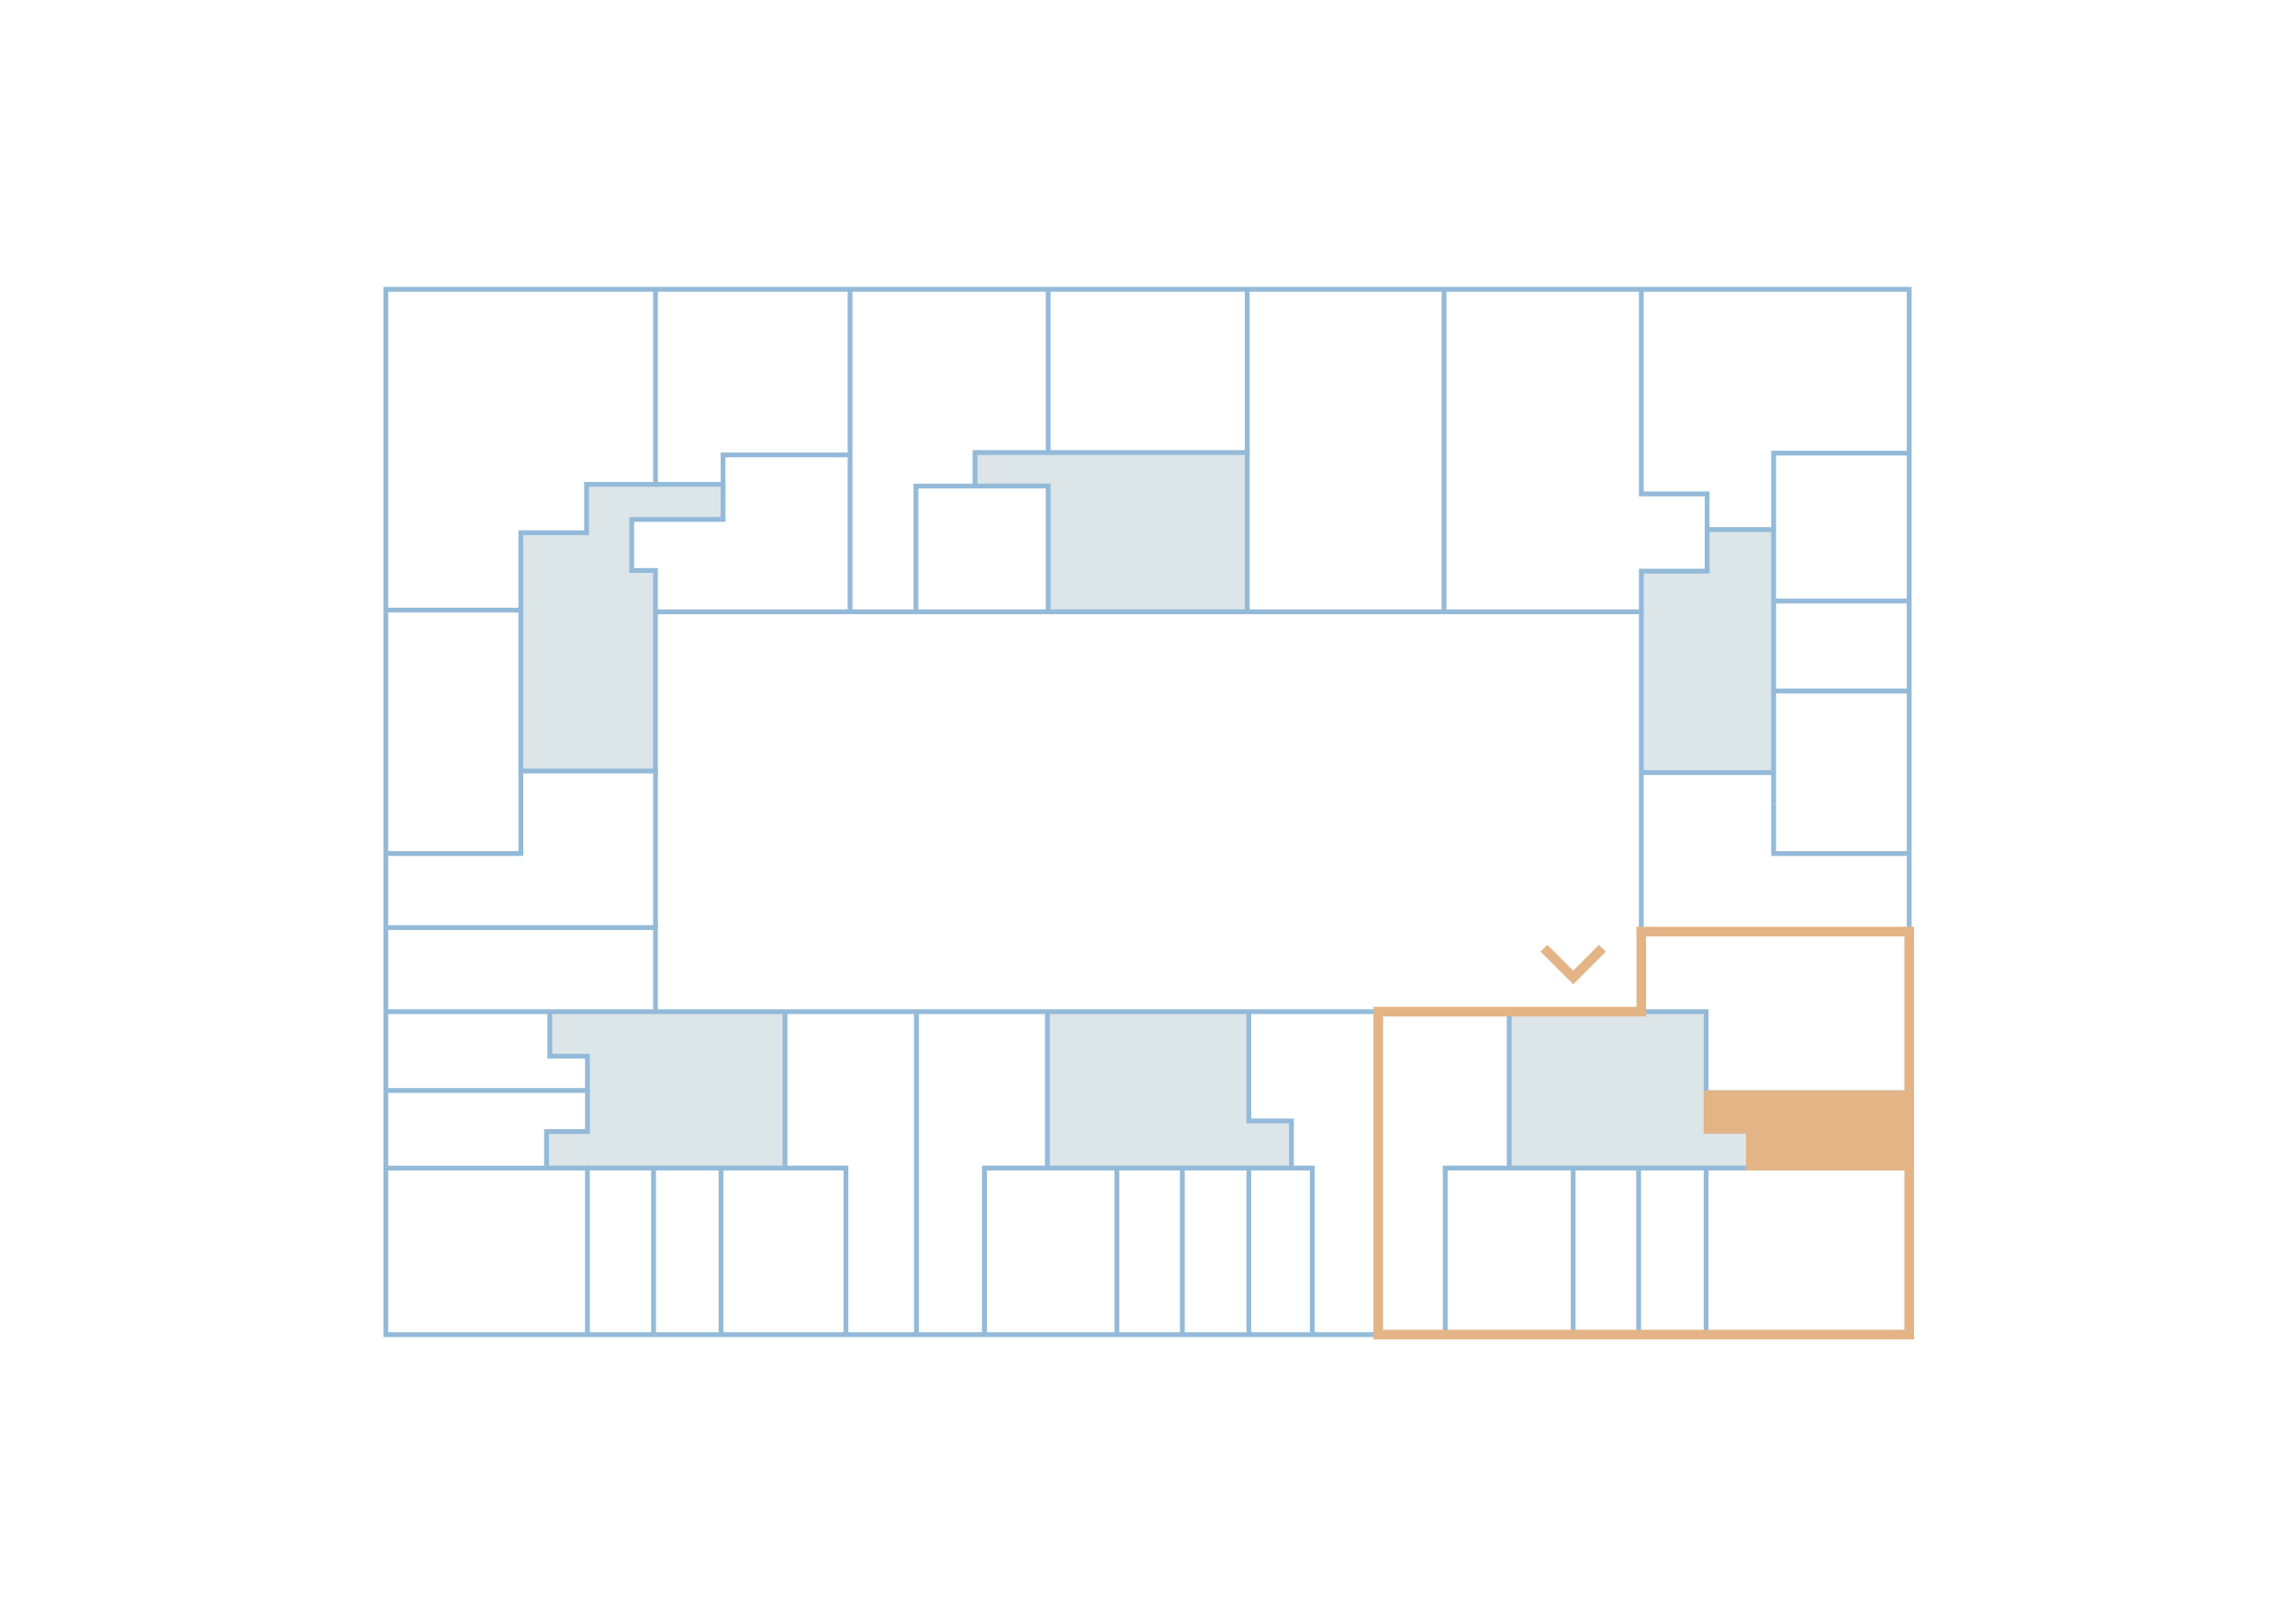 <?xml version="1.0" encoding="utf-8"?>
<!-- Generator: Adobe Illustrator 27.0.1, SVG Export Plug-In . SVG Version: 6.00 Build 0)  -->
<svg version="1.2" baseProfile="tiny" xmlns="http://www.w3.org/2000/svg" xmlns:xlink="http://www.w3.org/1999/xlink" x="0px"
	 y="0px" viewBox="0 0 1190 842" overflow="visible" xml:space="preserve">
<g id="МОПы">
	<polygon fill="#DCE5E8" points="407.04,598.28 407.04,605.63 400.77,605.63 392.85,605.63 373.87,605.63 368.3,605.63 
		359.6,605.63 338.88,605.63 318.16,605.63 309.63,605.63 304.59,605.63 296.45,605.63 288.87,605.63 283.39,605.63 283.39,598.19 
		283.39,590.49 283.39,586.7 304.59,586.7 304.59,565.42 304.59,547.62 285.09,547.62 285.09,543.96 285.09,536.91 285.09,524.55 
		339.89,524.55 407.04,524.55 407.04,590.49 	"/>
	<polygon fill="#DCE5E8" points="669.65,596.45 669.65,605.63 660.08,605.63 652.24,605.63 647.54,605.63 625.87,605.63 
		617.77,605.63 613.07,605.63 608.37,605.63 599.76,605.63 579.13,605.63 558.5,605.63 549.36,605.63 543.09,605.63 543.09,598.28 
		543.09,590.49 543.09,524.55 647.54,524.55 647.54,581.22 669.65,581.22 669.65,589.05 	"/>
	<polygon fill="#DCE5E8" points="906.59,597.93 906.59,605.63 900.67,605.63 893.18,605.63 884.65,605.63 864.11,605.63 
		855.93,605.63 849.66,605.63 829.29,605.63 821.29,605.63 815.71,605.63 796.91,605.63 788.73,605.63 782.55,605.63 782.55,597.93 
		782.55,589.83 782.55,524.55 851.04,524.55 884.65,524.55 884.65,537.61 884.65,545.09 884.65,566.59 884.65,586.53 906.59,586.53 
		906.59,591.31 	"/>
	<polygon fill="#DCE5E8" points="919.65,358.29 919.65,400.6 851.04,400.6 851.04,317.22 851.04,296.14 885.18,296.14 
		885.18,288.83 885.18,278.21 885.18,274.56 919.65,274.56 919.65,274.69 919.65,311.64 919.65,341.76 919.65,351.16 	"/>
	<polygon fill="#DCE5E8" points="646.72,247.99 646.72,317.22 543.51,317.22 543.51,252.01 520.46,252.01 513.41,252.01 
		505.57,252.01 505.57,245.57 505.57,238.17 505.57,234.65 543.51,234.65 587.5,234.65 597.71,234.65 646.72,234.65 646.72,240.44 	
		"/>
	<polygon fill="#DCE5E8" points="374.92,265.77 374.92,269.33 327.55,269.33 327.55,295.8 339.89,295.8 339.89,317.22 
		339.89,399.78 283.69,399.78 275.56,399.78 270.07,399.78 270.07,384.86 270.07,373.93 270.07,316.34 270.07,276.21 275.56,276.21 
		284.04,276.21 304.15,276.21 304.15,251.14 339.89,251.14 362.32,251.14 370.74,251.14 374.92,251.14 374.92,257.87 	"/>
</g>
<g id="Стены">
	<g>
		<line fill="none" stroke="#94BAD9" stroke-width="2.5" stroke-miterlimit="10" x1="440.77" y1="317.22" x2="440.77" y2="150"/>
		<line fill="none" stroke="#94BAD9" stroke-width="2.5" stroke-miterlimit="10" x1="543.51" y1="234.65" x2="543.51" y2="150"/>
		<polyline fill="none" stroke="#94BAD9" stroke-width="2.5" stroke-miterlimit="10" points="646.72,234.65 646.72,240.44 
			646.72,247.99 646.72,317.22 		"/>
		<line fill="none" stroke="#94BAD9" stroke-width="2.5" stroke-miterlimit="10" x1="748.76" y1="150" x2="748.76" y2="317.22"/>
		<polyline fill="none" stroke="#94BAD9" stroke-width="2.5" stroke-miterlimit="10" points="851.04,150 851.04,256.1 885.18,256.1 
			885.18,278.21 885.18,288.83 885.18,296.14 851.04,296.14 851.04,317.22 		"/>
		<line fill="none" stroke="#94BAD9" stroke-width="2.5" stroke-miterlimit="10" x1="919.65" y1="400.6" x2="851.04" y2="400.6"/>
		<polyline fill="none" stroke="#94BAD9" stroke-width="2.5" stroke-miterlimit="10" points="885.18,274.56 919.65,274.56 
			919.65,341.76 919.65,351.16 919.65,401.64 919.65,410.7 919.65,416.61 		"/>
		<line fill="none" stroke="#94BAD9" stroke-width="2.5" stroke-miterlimit="10" x1="919.65" y1="311.64" x2="989.96" y2="311.64"/>
		<line fill="none" stroke="#94BAD9" stroke-width="2.5" stroke-miterlimit="10" x1="919.65" y1="358.29" x2="989.96" y2="358.29"/>
		<polyline fill="none" stroke="#94BAD9" stroke-width="2.5" stroke-miterlimit="10" points="919.65,274.69 919.65,234.95 
			989.96,234.95 		"/>
		<polyline fill="none" stroke="#94BAD9" stroke-width="2.5" stroke-miterlimit="10" points="919.65,416.61 919.65,442.55 
			989.96,442.55 		"/>
		<line fill="none" stroke="#94BAD9" stroke-width="2.5" stroke-miterlimit="10" x1="851.04" y1="483.03" x2="989.96" y2="483.03"/>
		<polyline fill="none" stroke="#94BAD9" stroke-width="2.5" stroke-miterlimit="10" points="339.89,150 339.89,251.14 
			304.15,251.14 304.15,276.21 284.04,276.21 275.56,276.21 270.07,276.21 270.07,316.34 		"/>
		<polyline fill="none" stroke="#94BAD9" stroke-width="2.5" stroke-miterlimit="10" points="339.89,317.22 339.89,295.8 
			327.55,295.8 327.55,269.33 374.92,269.33 374.92,265.77 374.92,257.87 374.92,251.14 374.92,235.87 440.77,235.87 		"/>
		<polyline fill="none" stroke="#94BAD9" stroke-width="2.5" stroke-miterlimit="10" points="374.92,251.14 370.74,251.14 
			362.32,251.14 339.89,251.14 		"/>
		<polyline fill="none" stroke="#94BAD9" stroke-width="2.5" stroke-miterlimit="10" points="200.04,480.95 200.04,150 989.96,150 
			989.96,692 200.04,692 200.04,480.95 339.89,480.95 339.89,524.55 851.04,524.55 851.04,317.22 339.89,317.22 339.89,399.78 
			283.69,399.78 275.56,399.78 270.07,399.78 270.07,384.86 270.07,373.93 270.07,316.34 200.04,316.34 		"/>
		<polyline fill="none" stroke="#94BAD9" stroke-width="2.5" stroke-miterlimit="10" points="270.07,399.78 270.07,442.55 
			200.04,442.55 		"/>
		<line fill="none" stroke="#94BAD9" stroke-width="2.5" stroke-miterlimit="10" x1="339.89" y1="399.78" x2="339.89" y2="480.95"/>
		<polyline fill="none" stroke="#94BAD9" stroke-width="2.5" stroke-miterlimit="10" points="339.89,524.55 285.09,524.55 
			200.04,524.55 		"/>
		<polyline fill="none" stroke="#94BAD9" stroke-width="2.5" stroke-miterlimit="10" points="200.04,565.42 304.59,565.42 
			304.59,547.62 285.09,547.62 285.09,543.96 285.09,536.91 285.09,524.55 		"/>
		<polyline fill="none" stroke="#94BAD9" stroke-width="2.5" stroke-miterlimit="10" points="304.59,565.42 304.59,586.7 
			283.39,586.7 283.39,590.49 283.39,598.19 283.39,605.63 288.87,605.63 296.45,605.63 304.59,605.63 304.59,692 		"/>
		<line fill="none" stroke="#94BAD9" stroke-width="2.5" stroke-miterlimit="10" x1="283.39" y1="605.65" x2="200.04" y2="605.65"/>
		<polyline fill="none" stroke="#94BAD9" stroke-width="2.5" stroke-miterlimit="10" points="304.59,605.63 309.63,605.63 
			318.16,605.63 359.6,605.63 368.3,605.63 392.85,605.63 400.77,605.63 407.04,605.63 407.04,598.28 407.04,590.49 407.04,524.55 
					"/>
		<polyline fill="none" stroke="#94BAD9" stroke-width="2.5" stroke-miterlimit="10" points="407.04,605.63 438.63,605.63 
			438.63,692 		"/>
		<line fill="none" stroke="#94BAD9" stroke-width="2.5" stroke-miterlimit="10" x1="373.87" y1="605.63" x2="373.87" y2="692"/>
		<line fill="none" stroke="#94BAD9" stroke-width="2.5" stroke-miterlimit="10" x1="338.88" y1="605.63" x2="338.88" y2="692"/>
		<line fill="none" stroke="#94BAD9" stroke-width="2.5" stroke-miterlimit="10" x1="475.19" y1="524.55" x2="475.19" y2="692"/>
		<polyline fill="none" stroke="#94BAD9" stroke-width="2.5" stroke-miterlimit="10" points="543.09,524.55 543.09,590.49 
			543.09,598.28 543.09,605.63 510.45,605.63 510.45,692 		"/>
		<polyline fill="none" stroke="#94BAD9" stroke-width="2.5" stroke-miterlimit="10" points="543.09,605.63 549.36,605.63 
			558.5,605.63 599.76,605.63 608.37,605.63 617.77,605.63 625.87,605.63 652.24,605.63 660.08,605.63 680.45,605.63 680.45,692 		
			"/>
		<line fill="none" stroke="#94BAD9" stroke-width="2.5" stroke-miterlimit="10" x1="579.13" y1="605.63" x2="579.13" y2="692"/>
		<line fill="none" stroke="#94BAD9" stroke-width="2.5" stroke-miterlimit="10" x1="613.07" y1="605.63" x2="613.07" y2="692"/>
		<line fill="none" stroke="#94BAD9" stroke-width="2.5" stroke-miterlimit="10" x1="647.54" y1="605.63" x2="647.54" y2="692"/>
		<polyline fill="none" stroke="#94BAD9" stroke-width="2.5" stroke-miterlimit="10" points="669.65,605.63 669.65,596.45 
			669.65,589.05 669.65,581.22 647.54,581.22 647.54,524.55 		"/>
		<line fill="none" stroke="#94BAD9" stroke-width="2.5" stroke-miterlimit="10" x1="714.65" y1="524.55" x2="714.65" y2="692"/>
		<polyline fill="none" stroke="#94BAD9" stroke-width="2.5" stroke-miterlimit="10" points="782.55,524.55 782.55,589.83 
			782.55,597.93 782.55,605.63 749.39,605.63 749.39,692 		"/>
		<line fill="none" stroke="#94BAD9" stroke-width="2.5" stroke-miterlimit="10" x1="815.71" y1="605.63" x2="815.71" y2="692"/>
		<line fill="none" stroke="#94BAD9" stroke-width="2.5" stroke-miterlimit="10" x1="849.66" y1="605.63" x2="849.66" y2="692"/>
		<line fill="none" stroke="#94BAD9" stroke-width="2.5" stroke-miterlimit="10" x1="884.65" y1="605.63" x2="884.65" y2="692"/>
		<line fill="none" stroke="#94BAD9" stroke-width="2.5" stroke-miterlimit="10" x1="906.59" y1="605.63" x2="989.96" y2="605.63"/>
		<line fill="none" stroke="#94BAD9" stroke-width="2.5" stroke-miterlimit="10" x1="884.65" y1="566.59" x2="989.96" y2="566.59"/>
		<polyline fill="none" stroke="#94BAD9" stroke-width="2.5" stroke-miterlimit="10" points="782.55,605.63 788.73,605.63 
			796.91,605.63 821.29,605.63 829.29,605.63 855.93,605.63 864.11,605.63 893.18,605.63 900.67,605.63 906.59,605.63 
			906.59,597.93 906.59,591.31 906.59,586.53 884.65,586.53 884.65,545.09 884.65,537.61 884.65,524.55 851.04,524.55 		"/>
		<polyline fill="none" stroke="#94BAD9" stroke-width="2.5" stroke-miterlimit="10" points="543.51,317.22 543.51,252.01 
			520.46,252.01 513.41,252.01 505.57,252.01 505.57,245.57 505.57,238.17 505.57,234.65 543.51,234.65 587.5,234.65 597.71,234.65 
			646.72,234.65 646.72,150 		"/>
		<polyline fill="none" stroke="#94BAD9" stroke-width="2.5" stroke-miterlimit="10" points="505.57,252.01 474.93,252.01 
			474.93,317.22 		"/>
	</g>
</g>
<g id="Парадные_и_входы">
	<g display="none">
		<polyline display="inline" fill="none" stroke="#E3B486" stroke-width="5" stroke-miterlimit="10" points="375.38,381.2 
			360.23,366.04 375.38,350.88 		"/>
		<polygon display="inline" fill="none" stroke="#E3B486" stroke-width="5" stroke-miterlimit="10" points="339.89,480.95 
			200.04,480.95 200.04,150 440.77,150 440.77,317.22 339.89,317.22 		"/>
	</g>
	<g display="none">
		<polyline display="inline" fill="none" stroke="#E3B486" stroke-width="5" stroke-miterlimit="10" points="579.96,348.84 
			595.12,333.68 610.27,348.84 		"/>
		
			<rect x="440.77" y="150" display="inline" fill="none" stroke="#E3B486" stroke-width="5" stroke-miterlimit="10" width="307.99" height="167.22"/>
	</g>
	<g display="none">
		<polyline display="inline" fill="none" stroke="#E3B486" stroke-width="5" stroke-miterlimit="10" points="816.35,341.26 
			831.51,356.42 816.35,371.57 		"/>
		<polygon display="inline" fill="none" stroke="#E3B486" stroke-width="5" stroke-miterlimit="10" points="748.76,317.22 
			748.76,150 989.96,150 989.96,483.03 851.04,483.03 851.04,317.22 		"/>
	</g>
	<g>
		<polygon fill="none" stroke="#E3B486" stroke-width="5" stroke-miterlimit="10" points="851.04,483.03 989.96,483.03 989.96,692 
			714.65,692 714.65,524.55 851.04,524.55 		"/>
		<polyline fill="none" stroke="#E3B486" stroke-width="5" stroke-miterlimit="10" points="830.87,491.67 815.71,506.83 
			800.56,491.67 		"/>
	</g>
	<g display="none">
		<polyline display="inline" fill="none" stroke="#E3B486" stroke-width="5" stroke-miterlimit="10" points="610.66,491.67 
			595.5,506.83 580.34,491.67 		"/>
		
			<rect x="475.19" y="524.55" display="inline" fill="none" stroke="#E3B486" stroke-width="5" stroke-miterlimit="10" width="239.46" height="167.45"/>
	</g>
	<g display="none">
		<polyline display="inline" fill="none" stroke="#E3B486" stroke-width="5" stroke-miterlimit="10" points="393.72,491.67 
			378.56,506.83 363.4,491.67 		"/>
		<polygon display="inline" fill="none" stroke="#E3B486" stroke-width="5" stroke-miterlimit="10" points="475.19,524.55 
			475.19,692 200.04,692 200.04,480.95 339.89,480.95 339.89,524.55 		"/>
	</g>
</g>
<g id="Квартиры">
	<polygon display="none" fill="#E3B486" stroke="#E3B486" stroke-width="2.5" stroke-miterlimit="10" points="304.59,547.62 
		304.59,565.42 200.04,565.42 200.04,524.55 285.09,524.55 285.09,536.91 285.09,543.96 285.09,547.62 	"/>
	<polygon display="none" fill="#E3B486" stroke="#E3B486" stroke-width="2.5" stroke-miterlimit="10" points="304.59,565.42 
		304.59,586.7 283.39,586.7 283.39,590.49 283.39,598.19 283.39,605.63 283.39,605.65 200.04,605.65 200.04,565.42 	"/>
	<polygon display="none" fill="#E3B486" stroke="#E3B486" stroke-width="2.5" stroke-miterlimit="10" points="304.59,605.63 
		304.59,692 200.04,692 200.04,605.65 283.39,605.65 283.39,605.63 288.87,605.63 296.45,605.63 	"/>
	<polygon display="none" fill="#E3B486" stroke="#E3B486" stroke-width="2.5" stroke-miterlimit="10" points="338.88,605.63 
		338.88,692 304.59,692 304.59,605.63 309.63,605.63 318.16,605.63 	"/>
	<polygon display="none" fill="#E3B486" stroke="#E3B486" stroke-width="2.5" stroke-miterlimit="10" points="373.87,605.63 
		373.87,692 338.88,692 338.88,605.63 359.6,605.63 368.3,605.63 	"/>
	<polygon display="none" fill="#E3B486" stroke="#E3B486" stroke-width="2.5" stroke-miterlimit="10" points="438.63,605.63 
		438.63,692 373.87,692 373.87,605.63 392.85,605.63 400.77,605.63 407.04,605.63 	"/>
	<polygon display="none" fill="#E3B486" stroke="#E3B486" stroke-width="2.5" stroke-miterlimit="10" points="475.19,524.55 
		475.19,692 438.63,692 438.63,605.63 407.04,605.63 407.04,598.28 407.04,590.49 407.04,524.55 	"/>
	<polygon display="none" fill="#E3B486" stroke="#E3B486" stroke-width="2.5" stroke-miterlimit="10" points="543.09,598.28 
		543.09,605.63 510.45,605.63 510.45,692 475.19,692 475.19,524.55 543.09,524.55 543.09,590.49 	"/>
	<polygon display="none" fill="#E3B486" stroke="#E3B486" stroke-width="2.5" stroke-miterlimit="10" points="579.13,605.63 
		579.13,692 510.45,692 510.45,605.63 543.09,605.63 549.36,605.63 558.5,605.63 	"/>
	<polygon display="none" fill="#E3B486" stroke="#E3B486" stroke-width="2.5" stroke-miterlimit="10" points="613.07,605.63 
		613.07,692 579.13,692 579.13,605.63 599.76,605.63 608.37,605.63 	"/>
	<polygon display="none" fill="#E3B486" stroke="#E3B486" stroke-width="2.5" stroke-miterlimit="10" points="647.54,605.63 
		647.54,692 613.07,692 613.07,605.63 617.77,605.63 625.87,605.63 	"/>
	<polygon display="none" fill="#E3B486" stroke="#E3B486" stroke-width="2.5" stroke-miterlimit="10" points="680.45,605.63 
		680.45,692 647.54,692 647.54,605.63 652.24,605.63 660.08,605.63 669.65,605.63 	"/>
	<polygon display="none" fill="#E3B486" stroke="#E3B486" stroke-width="2.5" stroke-miterlimit="10" points="714.65,524.55 
		714.65,692 680.45,692 680.45,605.63 669.65,605.63 669.65,596.45 669.65,589.05 669.65,581.22 647.54,581.22 647.54,524.55 	"/>
	<polygon display="none" fill="#E3B486" stroke="#E3B486" stroke-width="2.5" stroke-miterlimit="10" points="782.55,597.93 
		782.55,605.63 749.39,605.63 749.39,692 714.65,692 714.65,524.55 782.55,524.55 782.55,589.83 	"/>
	<polygon display="none" fill="#E3B486" stroke="#E3B486" stroke-width="2.5" stroke-miterlimit="10" points="815.71,605.63 
		815.71,692 749.39,692 749.39,605.63 782.55,605.63 788.73,605.63 796.91,605.63 	"/>
	<polygon display="none" fill="#E3B486" stroke="#E3B486" stroke-width="2.5" stroke-miterlimit="10" points="849.66,605.63 
		849.66,692 815.71,692 815.71,605.63 821.29,605.63 829.29,605.63 	"/>
	<polygon display="none" fill="#E3B486" stroke="#E3B486" stroke-width="2.5" stroke-miterlimit="10" points="884.65,605.63 
		884.65,692 849.66,692 849.66,605.63 855.93,605.63 864.11,605.63 	"/>
	<polygon display="none" fill="#E3B486" stroke="#E3B486" stroke-width="2.5" stroke-miterlimit="10" points="989.96,605.63 
		989.96,692 884.65,692 884.65,605.63 893.18,605.63 900.67,605.63 906.59,605.63 	"/>
	<polygon fill="#E3B486" stroke="#E3B486" stroke-width="2.5" stroke-miterlimit="10" points="989.96,566.59 989.96,605.63 
		906.59,605.63 906.59,597.93 906.59,591.31 906.59,586.53 884.65,586.53 884.65,566.59 	"/>
	<polygon display="none" fill="#E3B486" stroke="#E3B486" stroke-width="2.5" stroke-miterlimit="10" points="989.96,483.03 
		989.96,566.59 884.65,566.59 884.65,545.09 884.65,537.61 884.65,524.55 851.04,524.55 851.04,483.03 	"/>
	<polygon display="none" fill="#E3B486" stroke="#E3B486" stroke-width="2.5" stroke-miterlimit="10" points="989.96,442.55 
		989.96,483.03 851.04,483.03 851.04,400.6 919.65,400.6 919.65,401.64 919.65,410.7 919.65,416.61 919.65,442.55 	"/>
	<polygon display="none" fill="#E3B486" stroke="#E3B486" stroke-width="2.5" stroke-miterlimit="10" points="989.96,358.29 
		989.96,442.55 919.65,442.55 919.65,416.61 919.65,410.7 919.65,401.64 919.65,400.6 919.65,358.29 	"/>
	<polygon display="none" fill="#E3B486" stroke="#E3B486" stroke-width="2.5" stroke-miterlimit="10" points="989.96,311.64 
		989.96,358.29 919.65,358.29 919.65,351.16 919.65,341.76 919.65,311.64 	"/>
	<polygon display="none" fill="#E3B486" stroke="#E3B486" stroke-width="2.5" stroke-miterlimit="10" points="989.96,234.95 
		989.96,311.64 919.65,311.64 919.65,274.69 919.65,274.56 919.65,234.95 	"/>
	<polygon display="none" fill="#E3B486" stroke="#E3B486" stroke-width="2.5" stroke-miterlimit="10" points="989.96,150 
		989.96,234.95 919.65,234.95 919.65,274.56 885.18,274.56 885.18,256.1 851.04,256.1 851.04,150 	"/>
	<polygon display="none" fill="#E3B486" stroke="#E3B486" stroke-width="2.5" stroke-miterlimit="10" points="885.18,288.83 
		885.18,296.14 851.04,296.14 851.04,317.22 748.76,317.22 748.76,150 851.04,150 851.04,256.1 885.18,256.1 885.18,274.56 
		885.18,278.21 	"/>
	<polygon display="none" fill="#E3B486" stroke="#E3B486" stroke-width="2.5" stroke-miterlimit="10" points="748.76,150 
		748.76,317.22 646.72,317.22 646.72,247.99 646.72,240.44 646.72,234.65 646.72,150 	"/>
	<polygon display="none" fill="#E3B486" stroke="#E3B486" stroke-width="2.5" stroke-miterlimit="10" points="646.72,150 
		646.72,234.65 597.71,234.65 587.5,234.65 543.51,234.65 543.51,150 	"/>
	<polygon display="none" fill="#E3B486" stroke="#E3B486" stroke-width="2.5" stroke-miterlimit="10" points="543.51,252.01 
		543.51,317.22 474.93,317.22 474.93,252.01 505.57,252.01 513.41,252.01 520.46,252.01 	"/>
	<polygon display="none" fill="#E3B486" stroke="#E3B486" stroke-width="2.5" stroke-miterlimit="10" points="543.51,150 
		543.51,234.65 505.57,234.65 505.57,238.17 505.57,245.57 505.57,252.01 474.93,252.01 474.93,317.22 440.77,317.22 440.77,235.87 
		440.77,150 	"/>
	<polygon display="none" fill="#E3B486" stroke="#E3B486" stroke-width="2.5" stroke-miterlimit="10" points="440.77,235.87 
		440.77,317.22 339.89,317.22 339.89,295.8 327.55,295.8 327.55,269.33 374.92,269.33 374.92,265.77 374.92,257.87 374.92,251.14 
		374.92,235.87 	"/>
	<polygon display="none" fill="#E3B486" stroke="#E3B486" stroke-width="2.5" stroke-miterlimit="10" points="440.77,150 
		440.77,235.87 374.92,235.87 374.92,251.14 370.74,251.14 362.32,251.14 339.89,251.14 339.89,150 	"/>
	<polygon display="none" fill="#E3B486" stroke="#E3B486" stroke-width="2.5" stroke-miterlimit="10" points="339.89,480.95 
		339.89,524.55 285.09,524.55 200.04,524.55 200.04,480.95 	"/>
	<polygon display="none" fill="#E3B486" stroke="#E3B486" stroke-width="2.5" stroke-miterlimit="10" points="339.89,399.78 
		339.89,480.95 200.04,480.95 200.04,442.55 270.07,442.55 270.07,399.78 275.56,399.78 283.69,399.78 	"/>
	<polygon display="none" fill="#E3B486" stroke="#E3B486" stroke-width="2.5" stroke-miterlimit="10" points="339.89,150 
		339.89,251.14 304.15,251.14 304.15,276.21 284.04,276.21 275.56,276.21 270.07,276.21 270.07,316.34 200.04,316.34 200.04,150 	
		"/>
	<polygon display="none" fill="#E3B486" stroke="#E3B486" stroke-width="2.5" stroke-miterlimit="10" points="270.07,399.78 
		270.07,442.55 200.04,442.55 200.04,316.34 270.07,316.34 270.07,373.93 270.07,384.86 	"/>
</g>
</svg>
